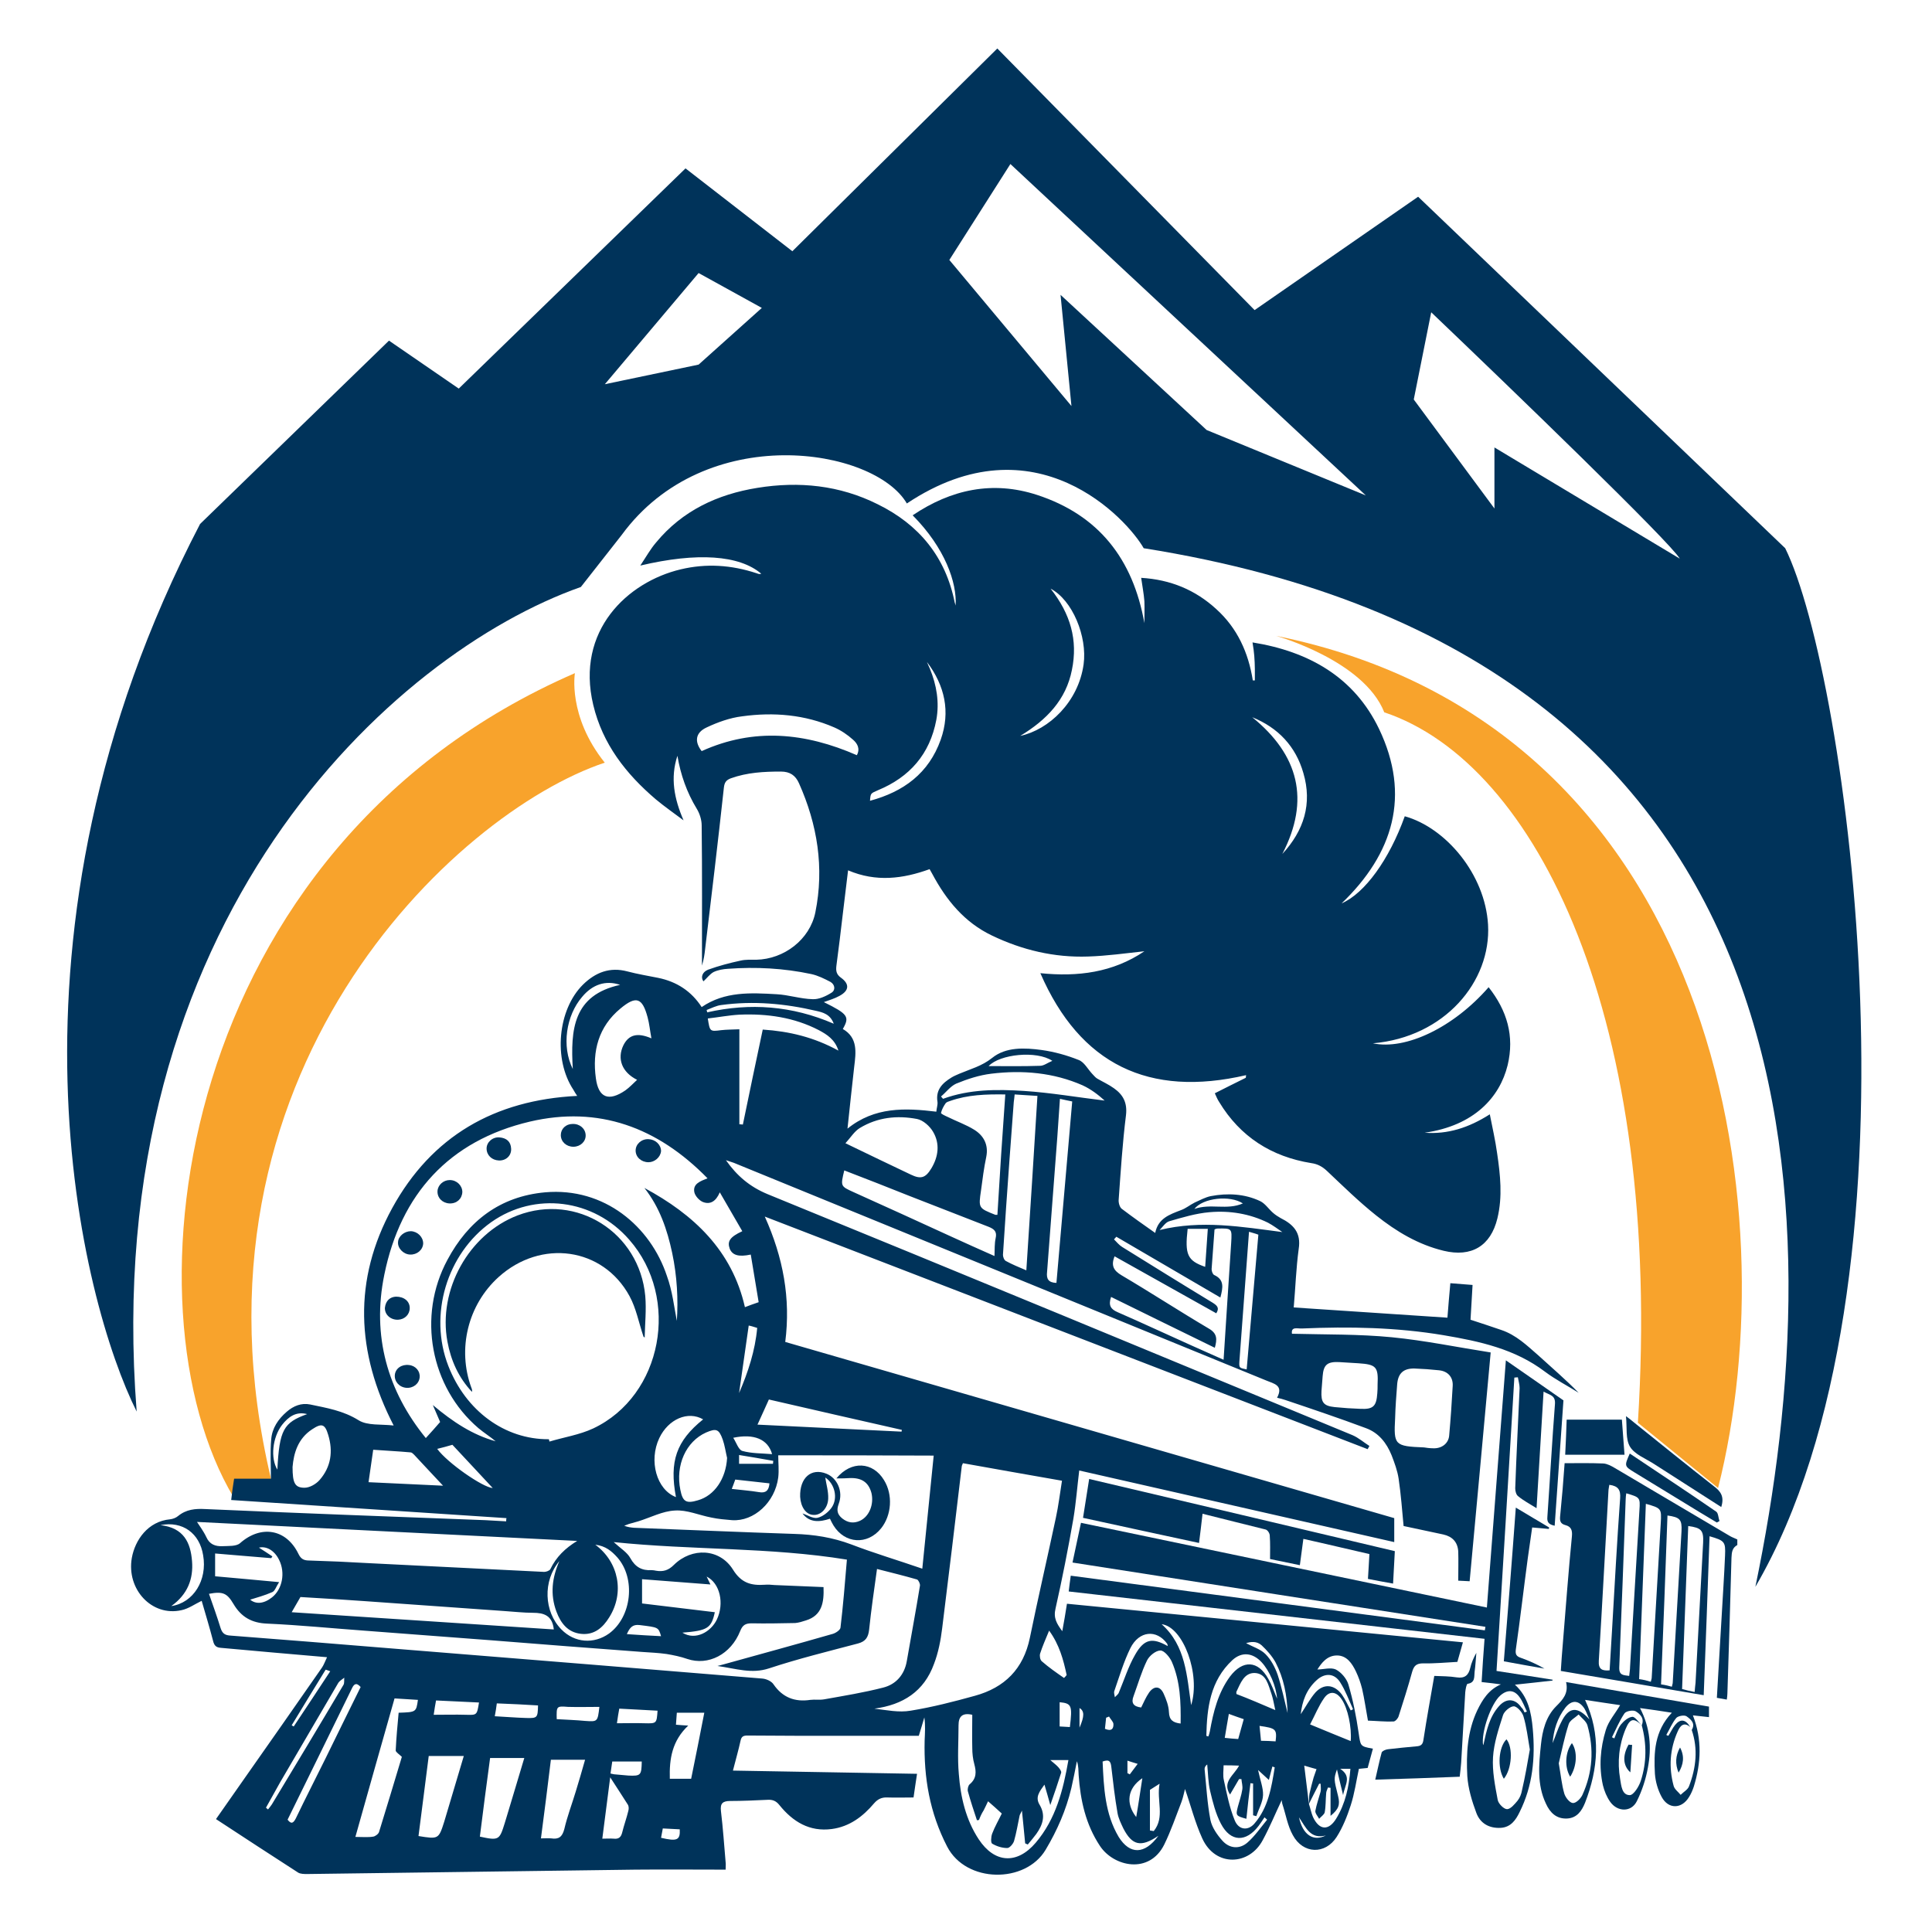 <?xml version="1.0" encoding="UTF-8"?> <svg xmlns="http://www.w3.org/2000/svg" width="518" height="515" viewBox="0 0 518 515" fill="none"><path d="M212.443 67.367L183.798 45.152L123 104.197L104.293 91.336L53.643 140.5C-3.857 251 22.029 349.27 36.644 378.5C26.355 246.615 105.462 175.127 155.737 157.395L166.643 143.5C189.143 112.712 234.374 119.995 243.143 135C277.643 112 302.356 139.4 306.643 147C489.036 175.996 491.643 324.5 470.643 425.5C518.345 343.657 495.206 180.517 478.643 147L380.222 52.753L336.377 83.151L267.396 13L212.443 67.367ZM383.73 83.736C404.969 104.002 448.033 145.584 450.373 149.795L400.683 119.98V136.35L379.053 107.12L383.73 83.736ZM366.192 132.842L323.517 115.304L284.349 79.06L287.272 108.873L254.534 69.706L270.902 43.983L366.192 132.842ZM204.259 82.566L187.306 97.767L162.168 103.027L187.306 73.213L204.259 82.566Z" fill="#00335A"></path><path d="M371.142 191C365.643 177.056 342.143 170.5 342.143 170.5C460.643 194.5 479.642 324 460.643 399L439.142 381.5C445.942 273.1 411.976 204.667 371.142 191Z" fill="#F8A32C"></path><path d="M162.143 204.5C152.143 192 154.142 180.5 154.142 180.5C47.143 227 32.142 350.5 62.642 401.5L73.642 400.5C73.297 399.161 72.967 397.828 72.652 396.5C46.983 288.268 121.804 218.001 162.143 204.5Z" fill="#F8A32C"></path><path d="M465.803 414.281C464.392 415.065 464.314 416.24 464.236 417.729C463.922 429.873 463.531 442.017 463.139 454.162C463.139 454.632 463.06 455.102 462.982 455.729C462.042 455.572 461.258 455.415 460.318 455.259C460.71 448.05 461.18 440.999 461.572 433.947C461.885 428.306 462.277 422.743 462.512 417.102C462.669 413.419 462.434 413.106 458.359 411.931C457.889 426.034 457.341 440.137 456.792 454.553C444.021 452.36 431.407 450.244 418.479 448.05C418.636 445.7 418.793 443.114 419.028 440.607C419.811 431.048 420.516 421.49 421.456 411.931C421.613 410.285 421.221 409.345 419.733 408.953C418.244 408.562 418.166 407.7 418.322 406.29C418.793 401.589 419.184 396.888 419.498 392.343C422.945 392.343 426.393 392.265 429.918 392.422C430.937 392.5 431.955 393.048 432.896 393.597C443.238 399.708 453.58 405.819 463.922 411.931C464.471 412.244 465.176 412.479 465.803 412.793C465.803 413.341 465.803 413.811 465.803 414.281ZM442.611 450.949C442.689 450.479 442.846 450.166 442.846 449.931C443.63 436.063 444.491 422.273 445.275 408.405C445.51 404.487 445.432 404.409 441.279 403.234C440.652 418.904 440.104 434.496 439.477 450.244C440.652 450.401 441.592 450.636 442.611 450.949ZM454.364 453.691C454.442 452.595 454.52 451.968 454.599 451.263C455.304 438.727 455.931 426.191 456.636 413.654C456.792 410.364 456.166 409.659 452.64 409.189C452.091 423.762 451.543 438.256 450.994 452.908C452.17 453.221 453.11 453.456 454.364 453.691ZM436.813 449.382C436.891 448.52 437.048 447.737 437.048 446.953C437.91 432.929 438.694 418.982 439.555 404.958C439.79 401.51 439.712 401.51 436.03 400.413C435.951 400.962 435.873 401.51 435.873 401.98C435.324 417.024 434.776 432.067 434.149 447.11C434.071 449.304 435.324 449.147 436.813 449.382ZM448.252 452.281C448.331 451.811 448.487 451.498 448.487 451.184C449.271 437.63 450.054 424.075 450.838 410.599C450.995 407.465 450.446 406.838 447.077 406.368C446.529 421.49 445.98 436.533 445.353 451.654C446.529 451.811 447.39 452.046 448.252 452.281ZM431.485 398.141C431.407 398.768 431.25 399.316 431.25 399.786C430.388 414.986 429.605 430.108 428.665 445.308C428.508 447.659 429.605 448.05 431.564 447.894C431.799 444.368 431.955 440.92 432.19 437.473C432.896 425.564 433.522 413.654 434.384 401.745C434.541 399.551 433.914 398.455 431.485 398.141Z" fill="#00335A"></path><path d="M346.867 350.582C360.656 351.523 374.289 352.384 388.079 353.325C388.314 350.347 388.549 347.37 388.862 344.079C390.9 344.236 392.78 344.393 394.817 344.549C394.66 347.762 394.425 350.817 394.269 353.873C397.089 354.813 399.831 355.675 402.495 356.615C406.491 357.947 409.39 360.768 412.446 363.432C416.05 366.723 419.811 369.935 423.258 373.461C420.281 371.58 417.069 369.935 414.248 367.82C406.178 361.708 396.776 359.671 387.06 358.026C374.446 355.91 361.753 355.675 349.06 356.224C347.964 356.302 346.083 355.597 346.397 357.634C355.407 357.869 364.339 357.712 373.192 358.574C381.968 359.436 390.664 361.238 399.675 362.648C397.794 383.411 395.914 403.626 394.034 423.997C393.015 423.918 392.075 423.918 390.978 423.84C390.978 421.098 391.056 418.512 390.978 416.005C390.821 413.498 389.411 412.009 386.982 411.461C383.456 410.677 379.852 409.972 376.326 409.188C375.935 405.036 375.621 400.727 374.994 396.496C374.681 394.38 373.898 392.265 373.114 390.228C371.782 386.937 369.667 384.195 366.219 382.941C359.089 380.277 351.881 377.848 344.673 375.419C344.046 375.184 343.341 375.028 342.401 374.793C344.203 371.424 341.539 371.032 339.502 370.17C291.943 350.739 244.306 331.23 196.747 311.799C196.121 311.564 195.494 311.407 194.632 311.094C197.609 315.325 201.057 318.224 205.758 320.183C258.096 341.572 310.355 363.197 362.615 384.822C364.26 385.527 365.671 386.78 367.159 387.72C367.003 388.034 366.846 388.269 366.689 388.582C313.019 367.898 259.349 347.135 205.053 326.215C209.989 337.185 212.026 348.154 210.537 359.828C264.991 375.576 319.366 391.325 373.819 407.073C373.819 409.11 373.819 411.069 373.819 413.498C345.613 407.073 317.564 400.727 289.358 394.302C288.809 398.768 288.496 402.999 287.791 407.23C286.38 415.3 284.813 423.292 283.011 431.283C282.384 433.869 283.325 435.357 284.813 437.395C285.283 434.809 285.675 432.615 286.067 430.03C321.403 433.477 356.739 436.924 392.232 440.372C391.683 442.331 391.213 443.898 390.743 445.621C387.609 445.778 384.553 446.091 381.576 446.013C379.695 446.013 379.069 446.718 378.599 448.364C377.502 452.359 376.248 456.277 374.994 460.195C374.838 460.743 374.133 461.605 373.584 461.605C371.312 461.683 369.118 461.448 366.768 461.37C366.219 458.392 365.827 455.572 365.201 452.83C364.809 451.263 364.26 449.696 363.555 448.207C362.537 446.091 361.126 443.898 358.463 443.898C355.799 443.898 354.31 445.935 353.213 447.658C354.78 447.658 356.817 447.032 358.149 447.658C359.559 448.364 361.048 450.087 361.518 451.654C362.772 455.885 363.634 460.273 364.26 464.582C364.809 468.186 364.574 468.265 368.1 468.891C367.629 470.615 367.159 472.339 366.689 474.063C365.827 474.141 365.122 474.219 364.339 474.298C363.634 477.588 363.164 480.957 362.145 484.091C361.205 486.99 360.03 489.968 358.384 492.553C355.328 497.333 349.374 497.176 346.632 492.083C345.221 489.576 344.751 486.52 343.811 483.7C343.733 483.386 343.654 482.994 343.654 482.681C341.931 486.285 340.442 489.968 338.562 493.415C334.957 500.232 325.869 500.702 322.343 492.945C320.384 488.636 319.209 483.935 317.72 479.704C317.485 480.487 317.25 481.898 316.78 483.151C315.291 486.99 313.96 490.908 312.157 494.59C308.162 502.66 298.603 500.545 294.92 494.982C291.081 489.184 289.671 482.759 289.201 475.943C289.122 474.768 289.201 473.514 288.731 472.26C288.261 474.689 287.791 477.04 287.242 479.469C285.832 485.345 283.481 490.751 280.347 496.001C274.941 505.089 259.036 505.011 253.943 495.139C249.242 486.05 247.675 476.648 247.91 466.698C247.989 464.66 248.145 462.702 247.832 460.508C247.362 462.075 246.892 463.72 246.343 465.444C239.527 465.444 232.789 465.444 225.972 465.444C217.432 465.444 208.97 465.444 200.43 465.366C199.333 465.366 198.785 465.601 198.55 466.776C198.001 469.283 197.296 471.712 196.512 474.768C213.044 475.081 229.42 475.316 245.873 475.63C245.56 477.745 245.246 479.704 244.933 481.976C242.582 481.976 240.31 482.054 237.96 481.976C236.471 481.898 235.374 482.368 234.356 483.543C231.378 487.069 227.774 489.811 222.995 490.438C217.04 491.221 212.574 488.479 208.97 484.013C208.108 482.916 207.168 482.524 205.836 482.603C202.467 482.759 199.098 482.916 195.807 482.916C193.692 482.916 193.065 483.621 193.3 485.658C193.849 490.203 194.162 494.825 194.554 499.37C194.632 499.918 194.554 500.388 194.554 501.328C186.405 501.328 178.413 501.25 170.343 501.328C141.04 501.72 111.659 502.112 82.356 502.504C81.573 502.504 80.554 502.504 79.927 502.112C72.641 497.411 65.432 492.71 57.911 487.774C60.34 484.326 62.69 480.957 65.041 477.588C72.171 467.403 79.3 457.296 86.352 447.11C86.822 446.405 87.135 445.543 87.684 444.368C82.513 443.898 77.89 443.506 73.267 443.114C68.645 442.722 63.944 442.252 59.321 441.861C57.989 441.782 57.441 441.312 57.127 439.98C56.187 436.376 55.09 432.772 54.072 429.246C52.27 430.108 50.546 431.362 48.665 431.753C40.752 433.555 33.857 426.19 35.346 417.729C36.208 412.949 39.655 407.935 45.61 407.386C46.315 407.308 47.177 406.995 47.725 406.525C49.919 404.723 52.348 404.487 55.09 404.644C80.084 405.741 105.156 406.681 130.15 407.621C132.03 407.7 133.832 407.857 135.713 407.935C135.713 407.621 135.713 407.386 135.791 407.073C111.189 405.428 86.665 403.861 61.985 402.215C62.22 400.178 62.455 398.376 62.768 396.496C66.373 396.496 69.82 396.496 72.641 396.496C72.641 392.892 72.406 389.366 72.719 385.918C72.954 382.941 74.599 380.512 76.871 378.553C78.674 376.986 80.789 376.125 83.139 376.595C87.606 377.535 91.993 378.24 96.146 380.826C98.496 382.314 102.179 381.844 105.548 382.236C95.441 362.648 94.657 343.139 105.156 323.943C115.733 304.669 132.579 294.954 154.752 293.857C154.36 293.308 154.047 292.76 153.733 292.211C148.327 284.063 149.502 270.743 156.319 264.005C159.688 260.715 163.527 259.226 168.228 260.48C170.892 261.185 173.712 261.655 176.455 262.203C181.469 263.222 185.387 265.807 188.129 270.038C194.319 265.807 201.292 266.199 208.187 266.591C211.399 266.748 214.611 267.844 217.902 267.923C219.547 268.001 221.428 267.139 222.916 266.199C224.092 265.494 223.857 264.005 222.681 263.3C221.036 262.438 219.312 261.576 217.51 261.185C210.145 259.618 202.702 259.226 195.18 259.774C193.849 259.853 192.517 260.088 191.341 260.636C190.323 261.185 189.539 262.282 188.599 263.143C187.816 262.047 188.286 260.636 189.853 260.009C192.673 258.991 195.651 258.207 198.55 257.581C199.881 257.267 201.37 257.346 202.78 257.346C210.224 257.189 217.119 251.939 218.607 244.653C221.036 232.665 219.156 221.069 214.22 210.022C213.279 207.907 211.791 206.888 209.362 206.888C204.818 206.888 200.352 207.123 195.964 208.69C194.71 209.16 194.24 209.787 194.084 211.197C192.517 225.614 190.793 240.03 189.069 254.368C188.912 255.857 188.677 257.424 188.207 258.913C188.207 246.377 188.286 233.84 188.129 221.304C188.129 219.816 187.58 218.092 186.797 216.838C184.133 212.451 182.488 207.75 181.626 202.657C179.667 208.612 180.764 214.175 183.271 219.972C180.764 218.092 178.178 216.29 175.828 214.331C167.836 207.515 161.568 199.523 159.061 189.024C154.282 169.045 168.306 156.039 182.488 152.67C189.383 151.024 196.121 151.494 202.78 153.688C203.094 153.766 203.329 153.923 203.642 153.923C203.799 153.923 203.956 153.845 204.112 153.845C198.236 148.83 186.954 148.047 171.675 151.651C173.242 149.3 174.418 147.185 175.906 145.461C182.958 136.921 192.36 132.534 203.094 130.81C214.22 129.008 225.11 130.105 235.296 135.197C246.343 140.604 253.551 149.3 255.98 161.601C256.059 161.837 256.137 161.993 256.215 162.385C256.607 156.274 253.395 146.95 244.698 138.175C255.04 131.202 266.166 128.851 277.997 132.69C294.607 138.096 303.774 149.927 306.83 167.086C306.83 165.127 306.908 163.168 306.83 161.21C306.673 159.173 306.281 157.214 305.968 154.942C313.803 155.412 320.463 158.154 326.104 163.325C331.745 168.418 334.722 174.999 335.898 182.443C336.054 182.443 336.289 182.443 336.446 182.443C336.446 181.424 336.446 180.406 336.446 179.387C336.446 178.212 336.368 177.037 336.289 175.861C336.211 174.764 336.054 173.746 335.819 172.257C350.941 174.686 363.085 181.581 369.745 195.449C378.285 213.313 373.584 228.904 359.716 242.224C365.906 239.56 372.487 230.471 376.64 218.876C387.609 221.931 398.186 234.389 398.97 247.944C399.831 263.222 387.295 278.108 368.1 279.754C376.875 281.634 389.724 275.523 399.126 264.711C404.062 270.979 406.099 277.795 404.219 285.63C402.104 294.249 395.209 301.849 381.968 303.729C388.157 304.199 393.798 302.397 399.44 298.793C400.145 302.397 400.928 305.766 401.398 309.213C402.26 315.011 402.887 320.888 401.477 326.686C399.675 334.129 394.504 337.185 387.06 335.382C380.244 333.737 374.368 330.211 368.961 325.902C364.339 322.22 360.108 318.067 355.799 313.993C354.545 312.818 353.291 312.112 351.568 311.877C340.912 310.154 332.529 304.826 326.887 295.502C326.417 294.797 326.104 294.014 325.712 293.152C328.533 291.741 331.275 290.331 334.017 288.999C334.017 288.764 334.096 288.529 334.096 288.294C308.083 294.327 289.593 285.473 278.937 260.95C288.966 261.968 298.368 260.793 306.83 255.073C301.737 255.622 296.722 256.327 291.708 256.484C282.698 256.797 274.079 254.76 265.931 250.842C258.566 247.317 253.708 241.362 249.947 234.311C249.791 233.997 249.556 233.605 249.242 233.057C242.112 235.643 234.904 236.583 227.382 233.37C226.912 237.366 226.442 241.205 225.972 245.045C225.424 249.667 224.875 254.368 224.248 258.991C224.092 260.323 224.248 261.263 225.424 262.125C227.853 263.849 227.696 265.651 225.032 267.061C223.778 267.766 222.368 268.158 220.879 268.706C227.382 271.919 227.853 272.624 225.972 275.915C230.046 278.265 229.498 282.183 229.028 286.022C228.401 291.428 227.853 296.834 227.226 302.632C234.512 296.756 242.661 297.069 251.044 298.088C251.123 297.148 251.436 296.286 251.358 295.502C250.809 292.211 252.69 290.409 255.118 288.921C255.745 288.529 256.529 288.216 257.234 287.902C260.211 286.649 263.267 285.865 266.009 283.671C269.692 280.694 274.706 280.929 279.329 281.556C282.698 282.026 286.067 282.966 289.201 284.22C290.689 284.768 291.63 286.649 292.805 287.902C293.275 288.372 293.667 288.921 294.215 289.234C295.704 290.096 297.271 290.801 298.681 291.82C301.11 293.543 302.285 295.659 301.894 299.028C300.953 306.55 300.483 314.071 299.935 321.671C299.856 322.455 300.17 323.63 300.718 324.1C303.617 326.294 306.595 328.409 309.729 330.603C310.512 326.686 313.568 325.667 316.623 324.492C317.955 324.022 319.052 323.081 320.306 322.455C321.716 321.828 323.127 321.044 324.615 320.731C329.159 319.869 333.704 320.104 337.856 322.063C339.188 322.69 340.129 324.178 341.304 325.197C341.931 325.745 342.636 326.215 343.341 326.607C346.788 328.331 348.904 330.525 348.199 334.912C347.493 340.162 347.337 345.255 346.867 350.582ZM350.941 483.7C351.019 482.759 350.941 481.819 351.098 480.957C351.411 479.547 351.803 478.058 352.194 476.648C352.43 475.865 352.743 475.159 352.978 474.376C352.116 474.141 351.254 473.906 349.687 473.436C350.157 477.353 350.549 480.487 350.941 483.7C351.333 484.875 351.568 486.128 352.038 487.225C353.683 490.751 356.19 490.986 358.227 487.695C360.735 483.621 361.675 479.155 362.067 474.298C361.205 474.298 360.5 474.298 359.324 474.298C362.537 476.413 360.578 478.529 360.108 481.349C359.481 478.764 359.011 476.883 358.463 474.454C357.601 476.962 357.601 476.961 358.776 481.662C359.324 483.935 358.933 485.11 356.739 486.912C356.739 484.248 356.739 481.819 356.739 479.39C356.504 479.39 356.269 479.312 356.034 479.312C355.877 479.86 355.564 480.331 355.564 480.879C355.407 482.603 355.485 484.326 355.172 485.972C355.015 486.599 354.153 487.147 353.683 487.695C353.291 486.99 352.586 486.207 352.665 485.58C352.978 483.856 353.605 482.133 354.075 480.409C354.232 479.704 354.075 478.999 354.075 478.293C353.918 478.293 353.84 478.293 353.683 478.293C352.743 480.174 351.803 481.898 350.941 483.7ZM181.469 354.187C181.861 348.545 181.548 342.199 180.216 335.931C178.884 329.663 176.846 323.708 172.772 318.537C186.013 325.667 196.277 335.304 199.725 350.504C200.978 350.034 201.997 349.642 203.407 349.172C202.702 344.941 201.997 340.632 201.292 336.401C198.001 337.106 196.356 336.558 195.651 334.834C194.945 332.875 195.651 331.7 199.02 330.133C197.061 326.764 195.18 323.473 192.987 319.712C191.968 322.141 190.401 323.081 188.442 322.298C187.502 321.906 186.405 320.731 186.17 319.712C185.7 317.44 187.737 316.735 189.696 315.952C176.298 302.24 160.471 296.442 142.059 300.752C120.434 305.844 107.428 320.183 103.04 341.807C99.671 358.182 103.902 372.991 114.166 385.605C115.498 384.116 116.752 382.784 118.005 381.296C117.535 380.199 116.909 378.789 116.047 376.751C121.453 381.296 126.702 384.743 132.892 386.467C131.403 385.213 129.758 384.195 128.269 382.941C115.42 371.972 111.816 352.933 119.964 337.811C125.527 327.391 134.067 320.809 146.133 319.712C162.038 318.302 174.418 328.879 178.805 342.121C180.294 346.195 180.764 350.582 181.469 354.187ZM147.152 385.918C147.23 386.153 147.308 386.389 147.308 386.545C151.226 385.37 155.379 384.743 159.061 383.019C177.63 374.244 182.488 348.075 168.698 332.405C159.139 321.436 143.391 319.477 131.717 327.704C119.807 336.166 114.871 352.541 120.199 366.252C124.9 378.318 135.321 385.997 147.152 385.918ZM164.545 413.498C166.426 415.221 168.15 416.24 169.011 417.807C170.343 420.236 172.145 421.176 174.731 421.019C175.123 421.019 175.515 421.098 175.906 421.176C177.787 421.49 179.197 421.098 180.686 419.609C185.543 414.83 192.987 415.221 196.512 420.863C198.785 424.545 201.448 425.172 205.053 424.937C205.914 424.859 206.776 424.937 207.638 425.015C212.026 425.172 216.413 425.407 220.801 425.564C220.958 429.638 220.409 433.164 216.1 434.496C215.16 434.809 214.141 435.122 213.201 435.201C209.284 435.279 205.366 435.357 201.527 435.279C199.881 435.279 199.098 435.749 198.471 437.316C195.964 443.663 189.853 446.718 184.29 444.838C182.488 444.211 180.607 443.819 178.727 443.506C176.533 443.193 174.418 443.114 172.224 442.957C158.669 441.939 145.193 440.92 131.638 439.823C120.278 438.962 108.917 438.1 97.556 437.238C88.937 436.611 80.319 435.749 71.622 435.357C67.469 435.201 64.649 433.555 62.612 430.108C60.888 427.209 59.791 426.661 56.03 427.366C57.127 430.5 58.224 433.555 59.164 436.611C59.634 438.021 60.34 438.491 61.828 438.57C75.931 439.667 89.956 440.764 104.059 441.939C122.471 443.428 140.884 444.916 159.296 446.405C174.339 447.658 189.304 448.834 204.347 450.087C205.444 450.166 206.855 450.792 207.403 451.654C209.832 455.18 213.123 456.434 217.275 455.807C218.529 455.65 219.782 455.885 221.036 455.65C226.286 454.71 231.613 453.848 236.784 452.516C240.232 451.654 242.504 449.069 243.131 445.386C244.306 438.648 245.56 431.91 246.657 425.172C246.735 424.702 246.265 423.683 245.873 423.527C242.347 422.508 238.822 421.646 235.139 420.706C234.356 426.347 233.572 431.675 233.024 437.003C232.789 439.04 232.083 440.137 230.046 440.685C222.055 442.801 214.063 444.759 206.228 447.345C201.527 448.912 197.374 447.423 192.36 446.718C193.3 446.483 193.535 446.405 193.848 446.327C203.721 443.584 213.514 440.92 223.308 438.1C224.092 437.865 225.267 437.081 225.345 436.454C226.05 430.578 226.521 424.702 227.069 418.199C206.385 414.83 185.622 415.692 164.545 413.498ZM258.174 392.343C258.017 392.813 257.861 392.97 257.861 393.205C256.137 407.7 254.413 422.195 252.611 436.611C252.219 439.823 251.593 443.114 250.417 446.17C247.754 453.535 242.112 457.139 234.434 458.157C237.725 458.549 241.015 459.254 244.149 458.706C249.947 457.766 255.745 456.277 261.386 454.71C269.378 452.516 274.393 447.502 276.116 439.197C278.31 428.463 280.817 417.729 283.09 406.995C283.795 403.782 284.186 400.413 284.735 397.044C275.725 395.477 266.949 393.91 258.174 392.343ZM208.657 390.228C208.657 392.186 208.892 394.224 208.657 396.182C207.795 402.842 202.154 408.013 196.277 407.621C194.397 407.465 192.517 407.308 190.714 406.916C187.424 406.29 184.133 404.801 180.921 405.036C177.63 405.193 174.418 406.916 171.127 407.935C170.343 408.17 169.482 408.405 168.62 408.64C168.15 408.797 167.758 408.953 167.366 409.11C168.306 409.502 169.168 409.58 169.952 409.659C184.29 410.207 198.628 410.834 212.966 411.304C218.215 411.461 223.23 412.244 228.244 414.125C234.356 416.475 240.702 418.355 247.283 420.628C248.302 410.442 249.321 400.57 250.339 390.306C236.236 390.228 222.446 390.228 208.657 390.228ZM154.752 413.184C120.278 411.461 85.725 409.737 52.818 408.092C53.366 408.953 54.542 410.52 55.325 412.166C56.187 414.125 57.754 414.673 59.634 414.595C61.28 414.516 63.317 414.673 64.335 413.811C69.898 408.875 76.715 409.894 80.005 416.632C80.632 417.964 81.416 418.434 82.826 418.434C88.154 418.591 93.403 418.826 98.731 419.139C114.48 419.922 130.15 420.706 145.898 421.489C146.447 421.489 147.308 421.176 147.543 420.784C149.11 417.494 151.539 415.143 154.752 413.184ZM327.201 347.919C317.799 342.434 308.553 337.028 299.308 331.622C299.073 331.857 298.916 332.092 298.681 332.327C299.386 333.032 300.092 333.894 300.875 334.364C308.945 339.378 317.015 344.393 325.164 349.329C326.261 350.034 327.044 350.661 326.104 352.149C317.015 347.057 307.927 341.964 298.838 336.871C297.819 339.378 298.603 340.71 300.718 341.964C308.553 346.587 316.232 351.601 324.067 356.224C326.417 357.556 326.339 359.123 325.712 361.395C316.388 356.85 307.143 352.306 297.898 347.762C297.114 350.034 297.819 351.053 299.621 351.836C306.281 354.735 312.784 357.791 319.444 360.768C322.265 362.022 325.085 363.275 328.063 364.607C328.768 353.952 329.395 343.609 330.1 333.267C330.335 329.35 330.335 329.349 326.417 329.428C326.182 329.428 325.947 329.506 325.634 329.663C325.399 333.189 325.085 336.793 324.85 340.319C324.85 340.867 325.164 341.729 325.555 341.886C328.298 343.139 327.906 345.255 327.201 347.919ZM381.811 388.112C382.281 388.191 383.3 388.347 384.318 388.347C386.59 388.426 388.392 387.015 388.549 384.9C388.941 380.512 389.254 376.046 389.489 371.659C389.646 369.23 388.157 367.663 385.807 367.428C383.613 367.193 381.497 367.036 379.304 366.958C376.326 366.879 374.838 368.211 374.603 371.189C374.368 374.244 374.133 377.222 374.054 380.277C373.662 387.485 373.898 387.799 381.811 388.112ZM272.042 293.465C271.964 294.327 271.885 294.954 271.807 295.502C271.415 300.752 271.024 306.079 270.632 311.329C270.005 319.712 269.457 328.096 268.908 336.479C268.908 337.028 269.222 337.89 269.692 338.125C271.415 339.065 273.139 339.77 275.176 340.632C276.195 324.884 277.213 309.449 278.153 293.857C275.96 293.7 274.079 293.622 272.042 293.465ZM148.484 436.924C148.092 433.164 145.82 432.458 142.921 432.458C140.335 432.458 137.75 432.145 135.242 431.988C122.706 431.127 110.249 430.186 97.713 429.324C91.993 428.933 86.195 428.541 80.554 428.228C79.77 429.56 79.065 430.813 78.203 432.302C101.787 433.869 125.135 435.357 148.484 436.924ZM226.677 306.55C232.945 309.605 238.587 312.269 244.149 314.933C246.892 316.265 248.145 315.873 249.712 313.288C251.593 310.154 252.063 306.706 250.182 303.494C249.321 302.005 247.518 300.36 245.873 300.046C240.545 299.028 235.296 299.576 230.516 302.475C229.106 303.337 228.088 304.983 226.677 306.55ZM226.364 313.836C225.345 318.067 225.345 318.067 228.793 319.634C237.49 323.552 246.265 327.547 254.962 331.543C258.723 333.267 262.562 334.991 266.636 336.793C266.714 334.912 266.636 333.424 266.949 332.013C267.341 330.29 266.636 329.585 265.069 328.958C257.939 326.215 250.888 323.395 243.758 320.653C238.038 318.38 232.319 316.108 226.364 313.836ZM262.483 488.009C262.327 488.009 262.092 488.087 261.935 488.087C261.073 485.502 260.211 482.916 259.506 480.331C259.349 479.782 259.584 478.764 259.976 478.45C261.857 476.883 261.778 475.081 261.23 473.044C260.838 471.634 260.681 470.145 260.681 468.656C260.603 465.679 260.681 462.702 260.681 459.803C257.939 459.176 256.999 460.351 256.999 462.623C256.999 467.011 256.685 471.399 257.077 475.708C257.547 481.898 258.958 487.931 262.405 493.18C266.636 499.605 272.669 499.996 277.683 494.12C283.09 487.774 285.048 480.017 286.459 471.947C284.97 471.947 283.638 471.947 281.601 471.947C282.698 472.887 283.325 473.357 283.795 473.906C284.186 474.376 284.657 475.003 284.5 475.394C283.638 478.137 282.698 480.879 281.601 484.013C281.052 481.976 280.582 480.409 280.034 478.528C278.702 480.409 277.448 481.898 278.78 484.013C280.426 486.834 279.564 489.341 277.84 491.77C277.135 492.71 276.351 493.65 275.568 494.59C275.333 494.512 275.098 494.355 274.863 494.277C274.628 491.535 274.314 488.871 274.001 485.502C273.609 486.364 273.452 486.52 273.374 486.834C272.904 489.106 272.512 491.456 271.885 493.65C271.65 494.434 270.632 495.609 270.005 495.531C268.673 495.531 267.184 495.06 266.009 494.355C265.617 494.12 265.696 492.553 266.009 491.691C266.714 489.811 267.733 488.087 268.595 486.285C267.341 485.11 266.166 484.091 264.912 482.994C264.442 483.935 264.129 484.718 263.737 485.423C263.189 486.285 262.797 487.147 262.483 488.009ZM188.129 201.403C202.154 195.057 215.943 196.467 229.733 202.5C230.673 200.777 229.89 199.366 228.714 198.348C227.226 197.016 225.502 195.841 223.7 195.057C215.787 191.61 207.403 190.905 198.941 192.08C195.729 192.472 192.438 193.647 189.461 195.057C186.405 196.467 186.17 198.896 188.129 201.403ZM269.535 293.465C264.364 293.387 259.506 293.543 254.805 295.189C254.335 295.345 253.786 295.502 253.551 295.816C253.003 296.599 252.533 297.461 252.298 298.401C252.219 298.636 253.395 299.185 254.1 299.498C256.45 300.673 258.958 301.535 261.23 302.945C263.737 304.512 265.069 306.941 264.442 310.154C263.815 313.131 263.424 316.187 263.032 319.164C262.327 323.943 262.327 323.943 266.871 325.745C266.949 325.745 267.028 325.745 267.419 325.745C268.046 315.011 268.751 304.434 269.535 293.465ZM174.653 278.422C174.261 276.306 174.104 274.504 173.634 272.781C172.224 267.531 170.578 266.904 166.348 270.43C160.471 275.288 158.748 281.869 159.766 289.156C160.471 294.405 163.214 295.424 167.68 292.368C168.776 291.585 169.717 290.566 170.814 289.548C166.739 287.51 165.407 283.906 167.131 280.302C168.541 277.482 170.814 276.776 174.653 278.422ZM189.774 273.094C190.323 276.62 190.323 276.62 193.378 276.228C194.789 276.071 196.277 276.071 198.236 275.993C198.236 284.611 198.236 293.073 198.236 301.457C198.55 301.457 198.863 301.535 199.176 301.535C200.9 293.073 202.702 284.611 204.504 276.071C211.634 276.541 218.215 278.108 224.797 281.713C223.857 278.735 221.741 277.403 219.547 276.228C212.888 272.781 205.679 271.762 198.236 272.075C195.416 272.232 192.595 272.781 189.774 273.094ZM105.783 455.415C102.257 467.794 98.81 480.017 95.284 492.553C97.164 492.553 98.653 492.71 100.063 492.475C100.612 492.397 101.473 491.77 101.63 491.221C103.746 484.405 105.783 477.588 107.742 471.085C107.036 470.38 106.096 469.832 106.096 469.362C106.253 465.992 106.566 462.623 106.88 459.254C111.581 459.098 111.581 459.098 112.051 455.807C110.014 455.65 107.898 455.572 105.783 455.415ZM194.945 390.933C194.554 389.287 194.319 387.564 193.77 385.997C192.752 383.176 192.046 382.941 189.304 384.116C183.898 386.545 181.077 392.892 182.409 399.473C183.036 402.685 183.976 403.234 187.11 402.294C191.576 401.04 194.632 396.496 194.945 390.933ZM369.353 371.267C369.588 366.488 368.961 365.861 364.182 365.547C362.458 365.469 360.735 365.312 359.089 365.234C355.877 365.077 354.858 365.939 354.623 368.995C354.545 370.327 354.388 371.659 354.31 372.991C354.153 376.046 354.858 376.986 357.836 377.3C360.186 377.535 362.458 377.692 364.809 377.77C368.178 377.927 369.04 377.065 369.275 373.617C369.353 372.834 369.353 372.05 369.353 371.267ZM252.298 294.014C252.455 294.249 252.69 294.405 252.846 294.64C259.898 292.055 267.263 292.055 274.549 292.525C281.758 292.995 288.966 294.249 296.174 295.11C294.45 293.543 292.492 292.055 290.298 291.036C282.463 287.589 274.158 286.884 265.774 287.902C262.562 288.294 259.428 289.312 256.372 290.566C254.805 291.271 253.63 292.917 252.298 294.014ZM114.95 470.85C114.01 478.058 113.148 485.188 112.207 492.318C117.535 493.18 117.614 493.18 119.102 488.479C120.826 482.681 122.55 476.883 124.352 470.85C121.061 470.85 118.162 470.85 114.95 470.85ZM182.958 437.786C186.484 439.98 190.636 437.551 192.203 434.261C194.24 429.951 193.065 424.545 189.461 422.743C189.774 423.448 190.088 423.997 190.479 424.859C184.133 424.388 178.178 423.918 172.145 423.448C172.145 425.799 172.145 427.836 172.145 429.951C178.727 430.735 185.152 431.518 191.655 432.302C190.714 436.611 189.696 437.238 182.958 437.786ZM128.661 492.475C133.754 493.572 133.911 493.415 135.321 488.871C135.478 488.244 135.713 487.695 135.869 487.069C137.436 481.976 138.925 476.805 140.57 471.399C137.358 471.399 134.459 471.399 131.403 471.399C130.463 478.45 129.523 485.423 128.661 492.475ZM147.7 471.869C146.838 478.92 145.976 485.893 145.036 492.945C146.212 492.945 146.995 492.867 147.779 492.945C149.816 493.258 150.756 492.553 151.304 490.438C152.088 487.069 153.341 483.778 154.36 480.409C155.222 477.667 156.005 474.846 156.867 471.869C153.655 471.869 150.834 471.869 147.7 471.869ZM283.246 344.001C284.657 327.782 286.067 311.642 287.477 295.345C286.224 295.11 285.283 294.875 284.186 294.64C283.951 298.244 283.716 301.613 283.481 304.904C282.541 316.97 281.679 328.958 280.739 341.024C280.504 342.982 281.131 343.923 283.246 344.001ZM203.094 382.001C216.257 382.628 228.949 383.255 241.721 383.881C241.721 383.725 241.799 383.568 241.799 383.411C229.968 380.747 218.059 378.005 206.15 375.263C205.131 377.457 204.269 379.494 203.094 382.001ZM305.968 457.844C306.673 456.434 307.221 455.102 308.083 453.848C309.415 451.968 311.061 452.046 312.001 454.162C312.706 455.729 313.333 457.374 313.411 459.098C313.489 461.213 314.508 461.918 316.545 462.153C316.623 456.434 316.467 450.871 314.195 445.621C313.646 444.368 312.157 442.566 311.139 442.566C309.885 442.566 308.162 443.976 307.535 445.23C306.046 448.285 305.106 451.576 303.931 454.788C303.226 456.59 303.852 457.609 305.968 457.844ZM118.789 398.376C115.968 395.399 113.539 392.735 111.032 390.071C110.797 389.836 110.405 389.444 110.092 389.444C106.645 389.131 103.197 388.974 100.063 388.739C99.593 391.873 99.201 394.615 98.81 397.436C105.313 397.749 111.894 398.063 118.789 398.376ZM78.439 393.362C78.439 397.671 79.065 398.925 81.651 398.925C83.061 398.925 84.785 397.906 85.725 396.809C88.781 393.283 89.329 389.131 87.997 384.743C87.135 381.844 86.273 381.531 83.688 383.255C79.849 385.762 78.752 389.679 78.439 393.362ZM67.078 428.933C68.566 430.186 70.682 430.108 72.954 428.306C75.696 426.112 76.558 421.725 74.834 418.277C73.581 415.692 71.387 414.516 69.428 414.986C70.525 415.692 71.779 416.475 73.032 417.337C72.954 417.494 72.797 417.65 72.719 417.807C67.626 417.415 62.612 416.945 57.676 416.553C57.676 418.747 57.676 420.628 57.676 422.665C63.16 423.135 68.723 423.683 74.834 424.232C74.051 425.407 73.737 426.582 73.032 426.896C70.917 427.836 68.801 428.384 67.078 428.933ZM188.521 380.591C184.446 378.24 179.197 380.512 176.768 385.605C173.869 391.716 176.063 399.473 181.234 401.432C179.432 391.873 181.312 386.389 188.521 380.591ZM149.972 418.59C145.506 423.918 145.82 432.145 150.521 436.924C154.047 440.529 159.218 440.92 163.292 438.021C169.403 433.555 170.5 423.213 165.486 417.572C163.997 415.927 162.352 414.516 159.609 414.203C165.956 418.904 167.444 427.131 163.37 433.634C161.647 436.454 159.296 438.491 155.77 438.1C152.244 437.708 150.364 435.279 149.189 432.145C147.465 427.522 148.014 423.056 149.972 418.59ZM185.308 476.961C186.484 471.164 187.659 465.366 188.834 459.254C186.17 459.254 183.898 459.254 181.469 459.254C181.391 460.351 181.312 461.37 181.234 462.467C182.174 462.545 183.036 462.623 184.525 462.702C180.216 466.776 179.432 471.555 179.589 476.961C181.548 476.961 183.35 476.961 185.308 476.961ZM248.537 177.507C248.772 178.133 249.085 178.76 249.321 179.309C251.123 183.696 251.906 188.319 251.044 193.02C249.321 202.187 243.914 208.377 235.374 211.902C233.415 212.764 233.415 212.686 233.259 214.723C242.269 212.294 249.007 207.358 252.219 198.348C254.883 190.826 253.316 183.853 248.537 177.507ZM343.811 330.368C342.557 329.506 341.304 328.566 339.972 327.861C335.036 325.432 329.708 324.57 324.302 325.04C320.619 325.354 317.015 326.451 313.489 327.469C312.471 327.782 311.766 328.958 310.904 329.82C322.108 327.077 332.92 328.958 343.811 330.368ZM273.531 197.329C281.209 195.684 289.122 188.241 290.533 178.133C291.551 170.69 287.555 160.896 281.679 157.841C287.007 164.579 289.044 171.63 287.399 179.622C285.832 187.614 280.661 193.02 273.531 197.329ZM328.063 473.357C328.063 474.689 327.828 476.1 328.141 477.353C328.924 480.957 329.63 484.64 331.04 488.087C332.058 490.673 334.566 490.986 336.289 489.027C340.05 484.718 340.912 479.234 341.774 473.906C341.539 473.827 341.304 473.749 341.147 473.671C340.834 474.846 340.52 475.943 340.207 477.275C339.267 476.413 338.483 475.708 337.308 474.611C337.856 477.275 338.718 479.39 338.64 481.349C338.562 483.23 337.465 485.11 336.838 486.99C336.524 486.912 336.289 486.834 335.976 486.755C335.976 483.935 335.976 481.036 335.976 478.215C335.741 478.215 335.506 478.215 335.271 478.137C334.879 481.271 334.487 484.483 334.174 487.695C331.353 486.912 331.275 486.834 331.902 484.405C332.294 482.916 332.842 481.427 333.077 479.86C333.234 478.92 332.92 477.98 332.842 477.04C332.607 477.04 332.45 477.04 332.215 477.04C331.432 478.372 330.648 479.704 329.786 481.192C327.592 477.745 330.883 476.021 332.215 473.436C330.57 473.357 329.395 473.357 328.063 473.357ZM362.145 466.854C362.458 463.172 361.361 458.001 359.716 455.65C358.306 453.535 356.425 453.3 355.015 455.337C353.526 457.452 352.586 459.881 351.254 462.388C355.25 464.034 358.619 465.444 362.145 466.854ZM335.741 192.315C348.199 202.422 351.333 214.488 343.811 228.983C349.609 222.715 351.881 215.506 349.452 207.28C347.415 200.15 342.714 195.135 335.741 192.315ZM334.879 330.29C334.566 334.756 334.252 338.83 333.939 342.982C333.39 350.347 332.842 357.712 332.294 365.156C332.215 366.801 332.294 366.801 334.252 367.193C335.271 355.127 336.368 343.139 337.386 331.073C336.603 330.76 335.898 330.603 334.879 330.29ZM77.106 487.931C78.125 489.262 78.674 488.792 79.3 487.617C81.886 482.211 84.628 476.883 87.292 471.477C90.426 465.052 93.56 458.706 96.694 452.359C95.519 451.028 94.892 451.576 94.344 452.751C88.624 464.504 82.826 476.256 77.106 487.931ZM163.605 476.57C162.9 482.133 162.195 487.46 161.49 493.023C162.665 493.023 163.605 492.945 164.545 493.023C165.877 493.18 166.504 492.632 166.818 491.378C167.288 489.419 167.993 487.539 168.463 485.58C168.62 485.032 168.62 484.326 168.306 483.856C166.818 481.506 165.329 479.234 163.605 476.57ZM43.024 408.953C49.292 409.659 51.094 413.654 51.486 418.59C51.878 423.37 50.311 427.522 45.923 430.656C51.878 429.795 55.639 423.683 54.463 417.023C53.523 411.147 48.979 407.778 43.024 408.953ZM323.44 465.444C323.597 465.522 323.832 465.601 323.988 465.601C324.145 465.131 324.302 464.739 324.38 464.269C325.32 459.019 326.574 453.926 329.786 449.539C333.234 444.995 337.308 445.23 340.05 450.166C340.99 451.811 341.617 453.613 342.401 455.493C342.166 452.124 340.364 447.972 338.248 445.7C335.898 443.193 332.999 442.801 330.413 445.151C324.458 450.714 323.597 458.001 323.44 465.444ZM310.59 492.24C305.889 495.452 303.539 494.825 301.188 490.281C300.562 488.949 299.856 487.539 299.621 486.128C298.916 482.054 298.446 477.98 297.976 473.906C297.819 472.417 297.506 471.634 295.626 472.339C295.939 479.312 296.252 486.364 299.935 492.553C302.912 497.333 306.908 497.333 310.59 492.24ZM341.931 458.549C341.539 456.747 341.304 455.415 340.912 454.24C340.05 451.889 339.58 448.755 336.446 448.599C333.547 448.52 332.607 451.341 331.51 453.613C331.432 453.691 331.51 453.926 331.51 454.24C334.801 455.493 338.091 456.904 341.931 458.549ZM339.737 487.931C339.502 487.695 339.267 487.539 339.032 487.304C338.483 488.087 338.013 488.871 337.465 489.576C334.096 494.042 329.943 493.964 327.357 489.027C325.947 486.364 325.164 483.229 324.458 480.252C323.91 477.98 323.91 475.473 323.675 473.122C323.127 473.514 322.97 473.984 322.97 474.376C323.44 478.92 323.675 483.543 324.537 488.009C324.929 489.968 326.339 492.005 327.749 493.572C329.63 495.687 332.372 495.922 334.487 494.042C336.446 492.318 338.013 490.046 339.737 487.931ZM71.309 484.718C71.465 484.875 71.7 485.032 71.857 485.188C72.171 484.797 72.562 484.326 72.876 483.856C79.3 473.201 85.725 462.545 92.072 451.811C92.385 451.341 92.228 450.557 92.306 449.852C91.758 450.322 91.131 450.636 90.74 451.184C85.49 460.116 80.319 469.048 75.069 477.98C73.816 480.252 72.562 482.446 71.309 484.718ZM318.426 329.506C317.642 336.401 318.347 338.046 323.127 339.692C323.362 336.323 323.597 332.954 323.832 329.506C321.873 329.506 320.228 329.506 318.426 329.506ZM285.283 449.931C285.518 449.696 285.753 449.461 285.988 449.147C285.127 445.073 284.03 440.999 281.287 437.238C280.347 439.51 279.485 441.469 278.859 443.428C278.702 444.054 278.859 445.073 279.329 445.465C281.209 447.11 283.246 448.52 285.283 449.931ZM166.269 264.084C162.352 262.752 158.826 264.005 156.084 267.296C151.774 272.31 150.521 280.537 153.576 286.649C152.95 276.071 153.655 266.826 166.269 264.084ZM121.296 387.407C119.964 387.799 118.554 388.191 117.222 388.504C119.964 392.265 129.445 398.846 132.108 399.003C128.661 395.32 124.979 391.325 121.296 387.407ZM116.282 459.803C119.416 459.803 122.08 459.724 124.822 459.803C127.878 459.881 127.878 459.959 128.426 456.512C124.587 456.355 120.748 456.12 116.909 455.964C116.673 457.217 116.517 458.157 116.282 459.803ZM149.267 460.978C151.931 461.135 154.438 461.213 156.867 461.448C160.236 461.683 160.236 461.683 160.706 457.687C157.886 457.687 155.065 457.766 152.323 457.687C149.189 457.452 149.189 457.452 149.267 460.978ZM313.098 441.39C313.019 441.155 313.019 440.842 312.941 440.764C310.12 436.846 305.419 437.238 303.069 441.939C301.267 445.621 300.092 449.617 298.76 453.456C298.603 453.926 298.838 454.553 298.916 455.102C299.308 454.632 299.856 454.318 300.013 453.77C301.423 450.401 302.52 446.875 304.322 443.741C306.751 439.432 308.945 439.04 313.098 441.39ZM133.205 456.747C133.049 458.001 132.892 458.941 132.657 460.195C135.634 460.351 138.376 460.586 141.119 460.665C144.096 460.743 144.174 460.586 144.253 457.296C140.727 457.061 137.123 456.904 133.205 456.747ZM223.543 274.504C222.603 271.919 220.566 271.449 218.842 271.057C210.459 269.098 201.997 268.315 193.378 269.49C192.046 269.647 190.714 270.352 189.461 270.822C189.539 271.057 189.539 271.214 189.618 271.449C201.057 268.863 212.339 269.647 223.543 274.504ZM282.149 284.455C277.918 281.634 268.046 282.653 265.069 285.865C269.692 285.865 274.314 285.943 278.859 285.787C279.877 285.787 280.817 285.003 282.149 284.455ZM165.407 462.075C168.071 462.075 170.422 461.997 172.772 462.075C176.063 462.153 176.063 462.153 176.298 458.706C172.929 458.549 169.56 458.314 166.034 458.157C165.799 459.411 165.642 460.43 165.407 462.075ZM348.747 459.646C350.079 457.687 351.176 455.572 352.665 453.848C354.937 451.341 357.757 451.654 359.794 454.397C360.735 455.729 361.361 457.217 362.145 458.628C362.38 458.549 362.537 458.471 362.772 458.314C361.675 455.885 360.735 453.3 359.324 451.106C357.757 448.599 355.172 448.52 352.978 450.557C350.236 453.065 349.139 456.199 348.747 459.646ZM207.011 389.914C205.914 385.918 202.154 384.351 196.591 385.527C197.453 386.859 198.001 388.739 199.02 389.052C201.527 389.758 204.191 389.679 207.011 389.914ZM319.366 457.217C321.951 448.99 317.25 436.219 311.452 435.514C317.955 441.312 318.19 449.382 319.366 457.217ZM200.743 355.44C199.881 361.551 199.02 367.506 198.158 373.539C200.587 367.898 202.467 362.178 203.016 356.067C201.997 355.754 201.292 355.519 200.743 355.44ZM163.684 475.551C164.154 475.63 164.545 475.786 164.937 475.786C166.113 475.865 167.288 476.021 168.463 476.1C171.832 476.256 171.989 476.021 172.067 472.339C169.482 472.339 166.818 472.339 164.154 472.339C163.997 473.514 163.84 474.454 163.684 475.551ZM308.318 490.829C308.632 490.908 309.023 490.908 309.337 490.986C312.393 487.225 310.042 482.838 310.904 478.293C309.572 479.155 308.788 479.625 308.318 479.939C308.318 483.778 308.318 487.304 308.318 490.829ZM196.199 399.238C198.785 399.551 201.135 399.708 203.486 400.1C205.209 400.413 206.15 399.786 206.306 397.749C203.251 397.436 200.195 397.044 197.139 396.731C196.826 397.671 196.512 398.376 196.199 399.238ZM331.98 466.306C332.529 464.347 332.999 462.702 333.469 460.978C332.058 460.508 330.962 460.116 329.473 459.568C329.081 461.683 328.768 463.72 328.376 465.992C329.708 466.149 330.805 466.228 331.98 466.306ZM306.281 476.805C302.207 479.547 301.815 483.621 304.636 487.225C305.263 483.7 305.733 480.252 306.281 476.805ZM333.234 322.69C329.786 320.418 322.5 321.201 320.228 324.178C324.537 322.611 328.924 324.57 333.234 322.69ZM82.356 379.18C79.379 378.397 77.342 379.885 75.618 382.079C73.032 385.448 72.484 391.011 74.364 394.067C74.913 383.411 76.01 381.452 82.356 379.18ZM168.071 438.178C171.284 438.413 174.183 438.57 177.238 438.727C176.533 436.298 176.533 436.376 171.519 435.749C169.638 435.514 168.855 436.376 168.071 438.178ZM345.221 459.333C345.065 454.553 344.203 450.009 342.009 445.778C341.069 444.054 339.658 442.487 338.248 441.155C336.916 439.98 335.271 440.215 334.096 440.607C335.819 441.547 337.935 442.174 339.267 443.506C340.755 444.995 341.852 447.032 342.557 449.069C343.654 452.438 344.359 455.885 345.221 459.333ZM286.85 463.094C287.555 457.296 287.32 456.747 284.108 456.434C284.108 458.549 284.108 460.743 284.108 462.937C285.127 463.015 285.91 463.015 286.85 463.094ZM198.158 390.149C198.158 391.168 198.158 391.873 198.158 392.5C201.292 392.5 204.269 392.5 207.246 392.5C207.246 392.265 207.325 391.951 207.325 391.716C204.426 391.168 201.448 390.698 198.158 390.149ZM88.546 448.129C87.997 447.972 87.37 447.658 87.292 447.737C84.236 452.673 81.259 457.609 78.203 462.623C78.36 462.702 78.595 462.858 78.752 462.937C82.043 458.001 85.255 453.143 88.546 448.129ZM342.009 466.933C342.401 463.642 342.087 463.407 337.7 462.78C337.856 464.112 337.935 465.366 338.091 466.776C339.502 466.776 340.677 466.854 342.009 466.933ZM177.238 492.788C181.548 493.807 182.409 493.415 182.253 490.516C180.764 490.438 179.275 490.359 177.708 490.281C177.552 491.143 177.395 492.005 177.238 492.788ZM297.349 460.273C297.114 460.351 296.879 460.508 296.566 460.586C296.487 461.605 296.331 462.623 296.252 463.564C298.054 464.347 298.603 463.485 298.525 462.232C298.446 461.605 297.741 460.978 297.349 460.273ZM355.485 492.161C351.333 493.258 350.157 490.046 348.277 487.304C349.296 492.005 352.116 493.885 355.485 492.161ZM302.285 475.473C302.52 475.551 302.677 475.63 302.912 475.786C303.617 474.846 304.322 473.906 305.028 472.966C304.166 472.731 303.304 472.417 302.285 472.104C302.285 473.514 302.285 474.454 302.285 475.473ZM289.436 463.25C290.768 460.195 290.768 458.784 289.436 458.001C289.436 459.646 289.436 461.213 289.436 463.25Z" fill="#00335A"></path><path d="M397.246 451.028C397.481 447.11 397.716 443.428 398.03 439.432C360.813 435.201 323.754 430.97 286.537 426.739C286.694 425.407 286.85 424.153 287.086 422.508C324.067 427.366 361.127 432.302 398.108 437.16C398.186 436.846 398.186 436.533 398.265 436.219C361.44 430.5 324.615 424.78 287.556 418.982C288.339 415.378 289.044 412.009 289.828 408.327C326.104 415.927 362.302 423.448 398.656 431.048C400.38 408.875 402.025 387.015 403.749 364.764C408.92 368.368 414.17 371.972 419.184 375.498C418.401 386.78 417.617 397.906 416.834 409.11C415.423 408.797 414.718 408.327 414.875 406.76C415.58 396.652 416.129 386.545 416.912 376.438C417.069 374.088 415.502 374.088 413.856 373.147C413.23 383.646 412.603 393.832 411.976 404.409C410.096 403.234 408.45 402.372 407.04 401.197C406.491 400.805 406.256 399.787 406.256 399.081C406.57 390.149 407.04 381.139 407.432 372.207C407.432 371.267 407.118 370.248 406.962 369.308C406.648 369.308 406.335 369.387 406.021 369.387C404.454 395.477 402.887 421.646 401.242 448.05C406.413 448.834 411.349 449.617 416.285 450.401C416.285 450.479 416.285 450.558 416.207 450.636C412.995 451.028 409.704 451.341 406.178 451.733C409.782 455.023 410.566 459.254 410.957 463.564C411.663 471.32 410.957 478.842 407.432 485.894C406.413 488.009 405.081 489.968 402.339 490.124C399.205 490.281 396.854 488.871 395.836 486.129C394.661 482.995 393.642 479.625 393.407 476.256C393.094 470.302 393.407 464.269 396.071 458.628C397.481 455.729 399.127 453.065 402.417 451.654C400.929 451.419 399.283 451.263 397.246 451.028ZM410.174 469.127C409.625 465.993 409.312 463.015 408.45 460.195C408.137 459.098 406.726 457.531 405.865 457.531C404.924 457.531 403.279 458.863 402.966 459.96C401.79 463.642 400.537 467.403 400.302 471.164C400.067 474.924 400.85 478.842 401.555 482.603C401.712 483.621 403.201 485.11 404.063 485.11C405.003 485.11 406.1 483.778 406.883 482.838C407.51 482.054 407.902 481.036 408.058 480.096C408.92 476.413 409.547 472.731 410.174 469.127ZM408.764 459.176C408.999 459.098 409.234 459.019 409.39 458.941C408.764 457.687 408.293 456.277 407.432 455.102C406.021 453.065 404.141 452.986 402.261 454.632C399.753 456.826 397.089 464.504 397.638 467.951C397.716 467.795 397.795 467.638 397.795 467.56C398.578 463.955 399.362 460.351 401.869 457.531C403.828 455.259 406.256 455.415 407.902 457.844C408.293 458.158 408.529 458.706 408.764 459.176Z" fill="#00335A"></path><path d="M448.252 459.254C445.275 458.784 442.69 458.393 439.712 458.001C442.454 463.25 442.846 468.578 441.828 473.984C441.279 477.04 440.261 480.174 438.85 482.995C437.362 485.972 433.679 485.893 431.72 483.151C430.78 481.819 430.153 480.252 429.762 478.685C428.665 473.749 429.057 468.735 430.545 463.877C431.25 461.527 433.052 459.489 434.384 457.217C431.485 456.826 428.195 456.277 424.982 455.807C429.292 465.131 428.508 474.298 424.982 483.386C424.121 485.502 422.867 487.46 420.203 487.617C417.304 487.774 415.58 486.05 414.483 483.621C412.055 478.529 412.603 473.122 413.151 467.795C413.543 464.034 414.483 460.273 417.226 457.531C419.028 455.729 420.595 454.083 419.89 451.028C432.896 453.3 445.51 455.415 458.203 457.609C458.203 458.549 458.203 459.411 458.203 460.43C456.714 460.273 455.382 460.116 453.894 459.96C456.401 466.463 456.087 472.731 454.129 479.077C453.815 480.017 453.424 480.957 452.875 481.819C450.916 485.11 447.312 485.188 445.51 481.819C444.492 479.939 443.865 477.745 443.708 475.63C443.395 469.988 443.551 464.19 448.252 459.254ZM453.188 463.094C451.465 461.605 450.446 462.78 449.819 464.269C447.704 468.97 447.391 473.906 448.723 478.842C448.958 479.782 449.976 480.487 450.603 481.271C451.386 480.487 452.562 479.86 452.875 478.92C454.755 473.984 455.304 468.97 453.58 463.877C454.677 462.075 453.267 460.978 452.17 460.195C451.543 459.803 449.898 460.116 449.428 460.665C448.331 461.997 447.626 463.72 446.764 465.209C446.92 465.287 447.077 465.366 447.312 465.444C447.939 464.504 448.409 463.407 449.114 462.545C450.525 460.821 451.935 460.978 453.188 463.094ZM440.182 462.623C438.067 460.586 437.048 460.743 435.873 463.564C434.071 467.873 433.601 472.417 434.384 477.04C434.698 478.842 434.855 481.349 436.97 481.349C437.989 481.349 439.477 478.999 439.947 477.432C441.514 472.574 441.514 467.559 440.182 462.623C440.966 460.743 439.712 459.568 438.537 458.863C437.832 458.471 436.03 458.784 435.56 459.411C434.228 461.37 433.287 463.642 432.191 465.836C432.426 465.914 432.582 465.992 432.817 466.149C433.366 464.896 433.758 463.485 434.619 462.388C435.403 461.448 436.578 460.43 437.675 460.351C438.459 460.351 439.32 461.84 440.182 462.623ZM417.931 472.809C418.479 475.943 418.714 478.529 419.419 480.957C419.733 481.976 420.83 483.386 421.692 483.465C422.554 483.543 423.807 482.289 424.277 481.271C427.019 475.238 427.411 468.97 425.609 462.623C425.296 461.527 424.042 460.665 423.259 459.724C422.318 460.586 420.908 461.291 420.595 462.31C419.419 465.914 418.714 469.597 417.931 472.809ZM426.158 461.056C425.688 460.116 425.374 459.098 424.826 458.157C423.337 455.885 421.457 455.729 419.733 457.844C417.539 460.665 416.521 463.955 416.285 467.403C417.069 465.522 417.617 463.642 418.558 461.84C420.595 457.609 422.945 457.452 426.158 461.056Z" fill="#00335A"></path><path d="M322.422 405.898C322.108 408.719 321.795 411.226 321.482 413.733C310.983 411.461 300.719 409.267 290.376 406.995C290.925 403.469 291.473 400.178 292.022 396.574C319.366 402.999 346.554 409.424 373.976 415.927C373.82 418.747 373.663 421.568 373.506 424.624C371.234 424.232 369.197 423.84 366.768 423.37C366.925 421.255 367.003 419.139 367.16 416.71C361.283 415.378 355.486 413.968 349.453 412.636C349.139 415.065 348.826 417.259 348.512 419.688C345.77 419.139 343.185 418.591 340.521 418.042C340.521 415.848 340.599 413.811 340.442 411.774C340.442 411.147 339.894 410.286 339.345 410.129C333.783 408.719 328.22 407.387 322.422 405.898Z" fill="#00335A"></path><path d="M368.727 477.197C369.353 474.533 369.823 472.182 370.45 469.91C370.607 469.518 371.469 469.127 372.096 469.048C374.681 468.735 377.188 468.5 379.774 468.265C381.028 468.186 381.498 467.716 381.654 466.463C382.516 460.821 383.535 455.259 384.553 449.382C386.59 449.461 388.628 449.461 390.586 449.774C392.702 450.087 393.72 449.226 394.19 447.267C394.504 445.857 395.131 444.446 395.836 443.193C395.679 444.916 395.601 446.562 395.366 448.285C395.209 449.539 395.601 451.184 393.485 451.498C393.172 451.576 392.937 452.986 392.858 453.77C392.467 460.038 392.153 466.384 391.762 472.652C391.683 473.828 391.526 475.003 391.37 476.413C383.848 476.727 376.405 476.962 368.727 477.197Z" fill="#00335A"></path><path d="M406.413 404.252C409.625 406.211 412.524 407.857 415.345 409.58C415.345 409.737 415.267 409.894 415.267 409.972C413.856 409.815 412.446 409.737 410.801 409.58C410.409 412.401 410.017 415.065 409.625 417.807C408.528 425.955 407.588 434.182 406.413 442.331C406.256 443.584 406.57 444.133 407.745 444.525C409.939 445.308 412.054 446.248 414.091 447.423C410.566 446.797 406.961 446.17 403.201 445.465C404.298 431.91 405.394 418.277 406.413 404.252Z" fill="#00335A"></path><path d="M461.493 404.096C455.382 400.178 449.349 396.339 443.394 392.5C441.201 391.09 438.302 389.993 437.048 387.956C435.794 385.919 436.265 382.863 435.951 379.729C436.891 380.434 437.518 380.904 438.145 381.453C445.275 387.172 452.326 392.892 459.535 398.533C461.415 399.943 462.355 401.354 461.493 404.096Z" fill="#00335A"></path><path d="M419.654 390.071C419.811 386.702 419.968 383.725 420.046 380.669C424.982 380.669 429.84 380.669 434.854 380.669C435.089 384.038 435.324 387.015 435.559 390.071C430.232 390.071 424.982 390.071 419.654 390.071Z" fill="#00335A"></path><path d="M436.97 389.758C444.805 395.007 452.561 400.1 460.161 405.349C460.71 405.741 460.71 406.995 461.023 407.856C460.788 408.013 460.553 408.092 460.318 408.248C458.751 407.308 457.184 406.368 455.617 405.428C449.819 401.902 444.1 398.376 438.302 394.85C435.481 393.127 435.481 393.127 436.97 389.758Z" fill="#00335A"></path><path d="M113.461 333.424C113.383 335.147 111.816 336.479 109.936 336.401C108.134 336.323 106.567 334.677 106.723 333.032C106.802 331.465 108.447 330.133 110.171 330.133C111.973 330.211 113.461 331.7 113.461 333.424Z" fill="#00335A"></path><path d="M112.521 369.308C112.364 371.032 110.797 372.285 108.917 372.129C107.036 371.972 105.704 370.405 105.861 368.681C106.018 366.958 107.663 365.782 109.622 366.017C111.424 366.174 112.678 367.663 112.521 369.308Z" fill="#00335A"></path><path d="M153.498 301.379C155.457 301.3 156.946 302.632 157.024 304.356C157.102 306.08 155.614 307.49 153.733 307.49C151.853 307.49 150.364 306.158 150.364 304.356C150.364 302.71 151.696 301.379 153.498 301.379Z" fill="#00335A"></path><path d="M173.869 311.642C171.989 311.642 170.422 310.311 170.422 308.508C170.422 306.785 171.989 305.374 173.869 305.453C175.75 305.531 177.238 306.941 177.238 308.665C177.082 310.311 175.515 311.642 173.869 311.642Z" fill="#00335A"></path><path d="M123.96 319.634C123.882 321.436 122.472 322.768 120.513 322.69C118.632 322.611 117.222 321.201 117.3 319.399C117.379 317.754 118.867 316.422 120.591 316.422C122.472 316.422 123.96 317.91 123.96 319.634Z" fill="#00335A"></path><path d="M106.175 347.684C108.369 347.684 109.857 348.937 109.857 350.739C109.857 352.463 108.525 353.795 106.723 353.873C104.765 353.952 103.119 352.541 103.198 350.661C103.433 348.702 104.608 347.762 106.175 347.684Z" fill="#00335A"></path><path d="M133.754 311.172C131.874 311.094 130.463 309.762 130.463 307.96C130.463 306.236 132.109 304.826 133.911 304.983C135.791 305.139 136.966 306.08 137.045 308.038C137.123 309.919 135.634 311.251 133.754 311.172Z" fill="#00335A"></path><path d="M172.537 358.417C171.284 354.735 170.579 350.818 168.777 347.527C161.647 334.442 145.036 332.17 133.676 342.434C125.449 349.877 122.55 361.708 126.389 372.129C126.546 372.442 126.624 372.834 126.546 373.226C122.942 369.387 120.905 364.842 119.964 359.749C117.379 345.881 125.684 330.917 138.768 325.902C154.595 319.869 171.44 330.446 173.007 347.527C173.321 351.209 172.929 354.892 172.851 358.653C172.772 358.574 172.616 358.496 172.537 358.417Z" fill="#00335A"></path><path d="M224.248 396.417C228.244 391.56 234.042 391.951 237.02 396.887C239.448 400.805 239.057 406.29 236.236 409.815C232.554 414.36 226.521 413.968 223.465 409.032C223.152 408.483 222.838 407.935 222.525 407.23C219.704 408.17 217.04 408.327 215.16 405.819C216.413 406.211 217.902 407.23 219.156 406.995C220.566 406.681 222.055 405.506 222.916 404.331C224.797 401.745 223.778 397.828 221.271 396.182C221.506 397.906 222.133 399.865 222.055 401.824C221.976 404.487 220.017 406.368 218.059 406.211C216.1 406.133 214.69 404.096 214.533 401.353C214.376 396.261 217.51 393.518 221.585 395.164C224.483 396.339 226.129 399.943 224.875 403.234C224.248 404.958 224.483 406.054 225.815 407.151C227.304 408.327 228.871 408.562 230.595 407.778C233.102 406.603 234.356 403.312 233.65 400.335C232.867 397.436 230.987 396.182 227.696 396.339C226.834 396.417 225.737 396.417 224.248 396.417Z" fill="#00335A"></path><path d="M403.201 476.961C401.399 473.984 401.79 468.5 403.906 466.384C405.708 468.5 405.395 474.298 403.201 476.961Z" fill="#00335A"></path><path d="M420.986 476.413C419.419 473.828 419.655 469.753 421.457 467.403C423.024 469.675 422.789 473.671 420.986 476.413Z" fill="#00335A"></path><path d="M437.596 467.873C437.44 470.302 437.283 472.809 437.126 475.238C435.011 473.357 435.089 470.537 436.656 467.795C436.97 467.873 437.283 467.873 437.596 467.873Z" fill="#00335A"></path><path d="M450.446 468.578C451.7 470.929 451.386 473.122 450.054 475.316C449.114 473.044 449.192 470.772 450.446 468.578Z" fill="#00335A"></path></svg> 